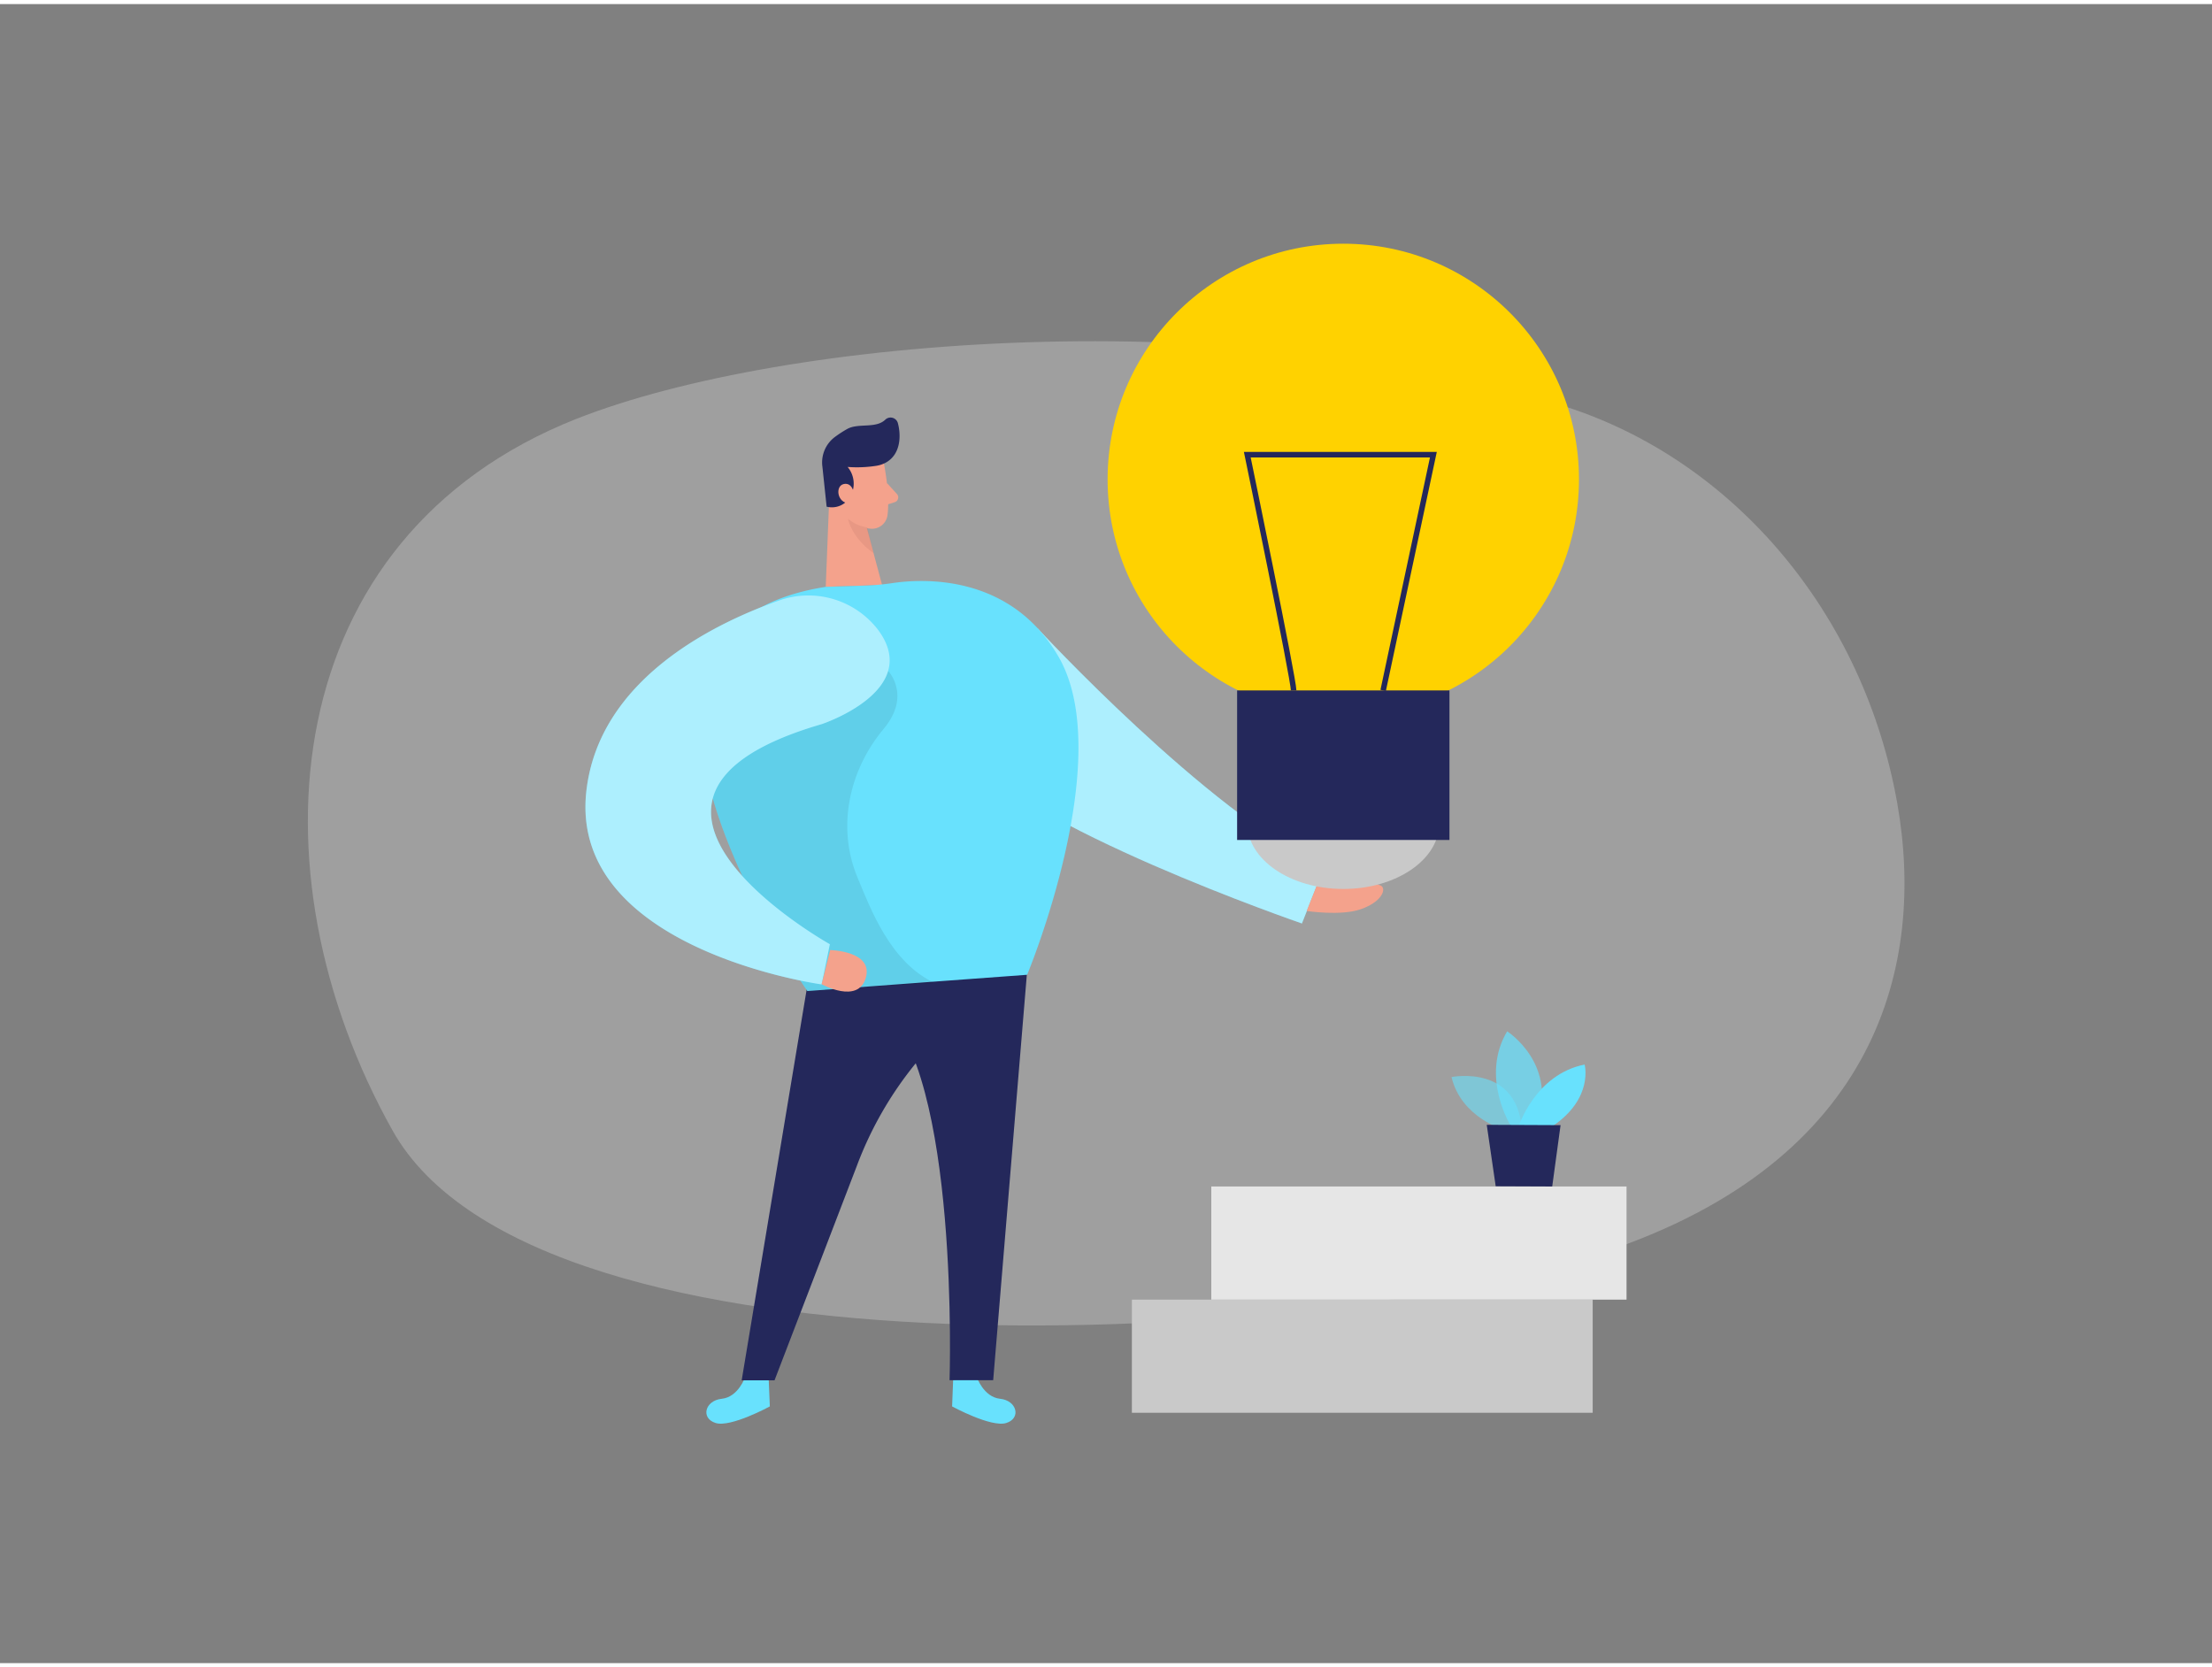 <svg id="Layer_1" data-name="Layer 1" xmlns="http://www.w3.org/2000/svg" viewBox="0 0 400 300" width="406" height="306" class="illustration styles_illustrationTablet__1DWOa"><rect x="0" y="0" width="400" height="300" fill="#808080" stroke="none"/><title>_</title><path d="M283.27,72.85c30.26,9.78,53.73,37.28,59.82,71.68,5.13,29-3.38,64.62-53.1,81.17-50.75,16.88-192.67,25-219-22S50.12,96.42,104.23,75C142.15,60.06,224.17,53.74,283.27,72.85Z" fill="#e6e6e6" opacity="0.3"></path><rect x="204.68" y="234.27" width="83.33" height="20.46" fill="#c9c9c9"></rect><rect x="219.04" y="213.81" width="75.09" height="20.46" fill="#e6e6e6"></rect><path d="M134.77,248.2s-1.21,3.68-4.26,4-3.84,3.53-1.1,4.38,9.8-3,9.8-3l-.2-4.8Z" fill="#68e1fd"></path><path d="M176.6,248.2s1.22,3.68,4.26,4,3.84,3.53,1.1,4.38-9.79-3-9.79-3l.19-4.8Z" fill="#68e1fd"></path><path d="M146,177.41l-11.88,71.45h5.94l14.89-38.79a65.72,65.72,0,0,1,26.43-32.52l4.37-2.71Z" fill="#24285b"></path><path d="M185.74,174.84l-6.14,74h-7.89s1.84-55.69-12.4-67.55Z" fill="#24285b"></path><path d="M187.65,112.9S218.2,146,239.43,156.08l-4,10.17S184,148.57,174.27,134.82,187.65,112.9,187.65,112.9Z" fill="#68e1fd"></path><path d="M187.65,112.9S218.2,146,239.43,156.08l-4,10.17S184,148.57,174.27,134.82,187.65,112.9,187.65,112.9Z" fill="#fff" opacity="0.46"></path><path d="M159.84,83.09s1.14,5.51.65,9.33a2.83,2.83,0,0,1-3.19,2.43,6.25,6.25,0,0,1-5.41-4.09l-2.25-4.69a5.05,5.05,0,0,1,1.58-5.63C154.1,77.8,159.31,79.69,159.84,83.09Z" fill="#f4a28c"></path><polygon points="150.05 86.92 149.32 105.36 159.51 105.04 155.95 91.75 150.05 86.92" fill="#f4a28c"></polygon><path d="M158.48,83.49a22.85,22.85,0,0,1-5.2.21,4.7,4.7,0,0,1,.6,5.12,3.82,3.82,0,0,1-4.4,2.06l-.76-7.2A5.74,5.74,0,0,1,151,78.26a20.82,20.82,0,0,1,2.26-1.46c2-1.07,5.16,0,6.85-1.67a1.37,1.37,0,0,1,2.25.63c.58,2.15.6,5.64-2.22,7.18A5.32,5.32,0,0,1,158.48,83.49Z" fill="#24285b"></path><path d="M154.46,88.58s-.29-2.15-1.89-1.79-1.19,3.46,1,3.49Z" fill="#f4a28c"></path><path d="M160.38,86.6l1.82,2a.91.91,0,0,1-.4,1.47l-2.09.66Z" fill="#f4a28c"></path><path d="M156.85,94.63a6.67,6.67,0,0,1-3.5-1.57s.54,3.34,4.61,6.21Z" fill="#ce8172" opacity="0.31"></path><path d="M185.74,175.53l-17.14,1.26L146,178.47h0c-.49-.7-19.8-28.56-19.41-49.84.21-11.24,5.91-20.63,22.75-23.25l6.93-.22a44.89,44.89,0,0,0,5.05-.45c5.35-.81,21.42-1.8,30.15,13.4C202,136.52,185.74,175.53,185.74,175.53Z" fill="#68e1fd"></path><path d="M169,177l-23,1.48h0c-.49-.7-19.8-28.56-19.41-49.84,13-6,34-8.08,34-8.08s4.29,4.42-.81,10.52c-6.27,7.5-8.48,17.76-4.74,26.8,2.42,5.82,5.87,15.06,13.54,18.93Z" opacity="0.08"></path><path d="M158.81,113.19a15.88,15.88,0,0,0-18.07-5.29c-12,4.25-32.51,14.4-34.72,34.52-3.13,28.58,42.56,34.85,42.56,34.85l1.48-7.27s-47.33-26.46-1.48-39.79C148.58,130.21,166.92,124.15,158.81,113.19Z" fill="#68e1fd"></path><path d="M158.81,113.19a15.88,15.88,0,0,0-18.07-5.29c-12,4.25-32.51,14.4-34.72,34.52-3.13,28.58,42.56,34.85,42.56,34.85l1.48-7.27s-47.33-26.46-1.48-39.79C148.58,130.21,166.92,124.15,158.81,113.19Z" fill="#fff" opacity="0.46"></path><path d="M150.12,171.06s7.83.14,6.45,5-8,1.17-8,1.17Z" fill="#f4a28c"></path><path d="M238.77,157.73c.08-.18,7.68-1,8.16-.5,1.08,1.15-1.69,1.62-1.69,1.62s4.12,0,4.71.75-.25,2.8-3.87,4.07-9.79.32-9.79.32Z" fill="#f4a28c"></path><ellipse cx="242.91" cy="148.13" rx="17.36" ry="11.88" fill="#c9c9c9"></ellipse><circle cx="242.91" cy="85.95" r="42.62" fill="#ffd200"></circle><rect x="223.71" y="124.11" width="38.4" height="27.04" fill="#24285b"></rect><path d="M233.93,124.11c0-2.07-8.38-42.63-8.38-42.63H259.2l-9.08,42.63" fill="none" stroke="#24285b" stroke-miterlimit="10"></path><path d="M272.23,203.66s-8-2.19-9.75-9.64c0,0,12.41-2.51,12.76,10.3Z" fill="#68e1fd" opacity="0.58"></path><path d="M273.21,202.87s-5.59-8.85-.67-17.12c0,0,9.44,6,5.25,17.13Z" fill="#68e1fd" opacity="0.73"></path><path d="M274.65,202.87s3-9.34,11.9-11.11c0,0,1.68,6.07-5.79,11.14Z" fill="#68e1fd"></path><polygon points="268.85 202.66 270.47 213.77 280.69 213.81 282.2 202.72 268.85 202.66" fill="#24285b"></polygon></svg>